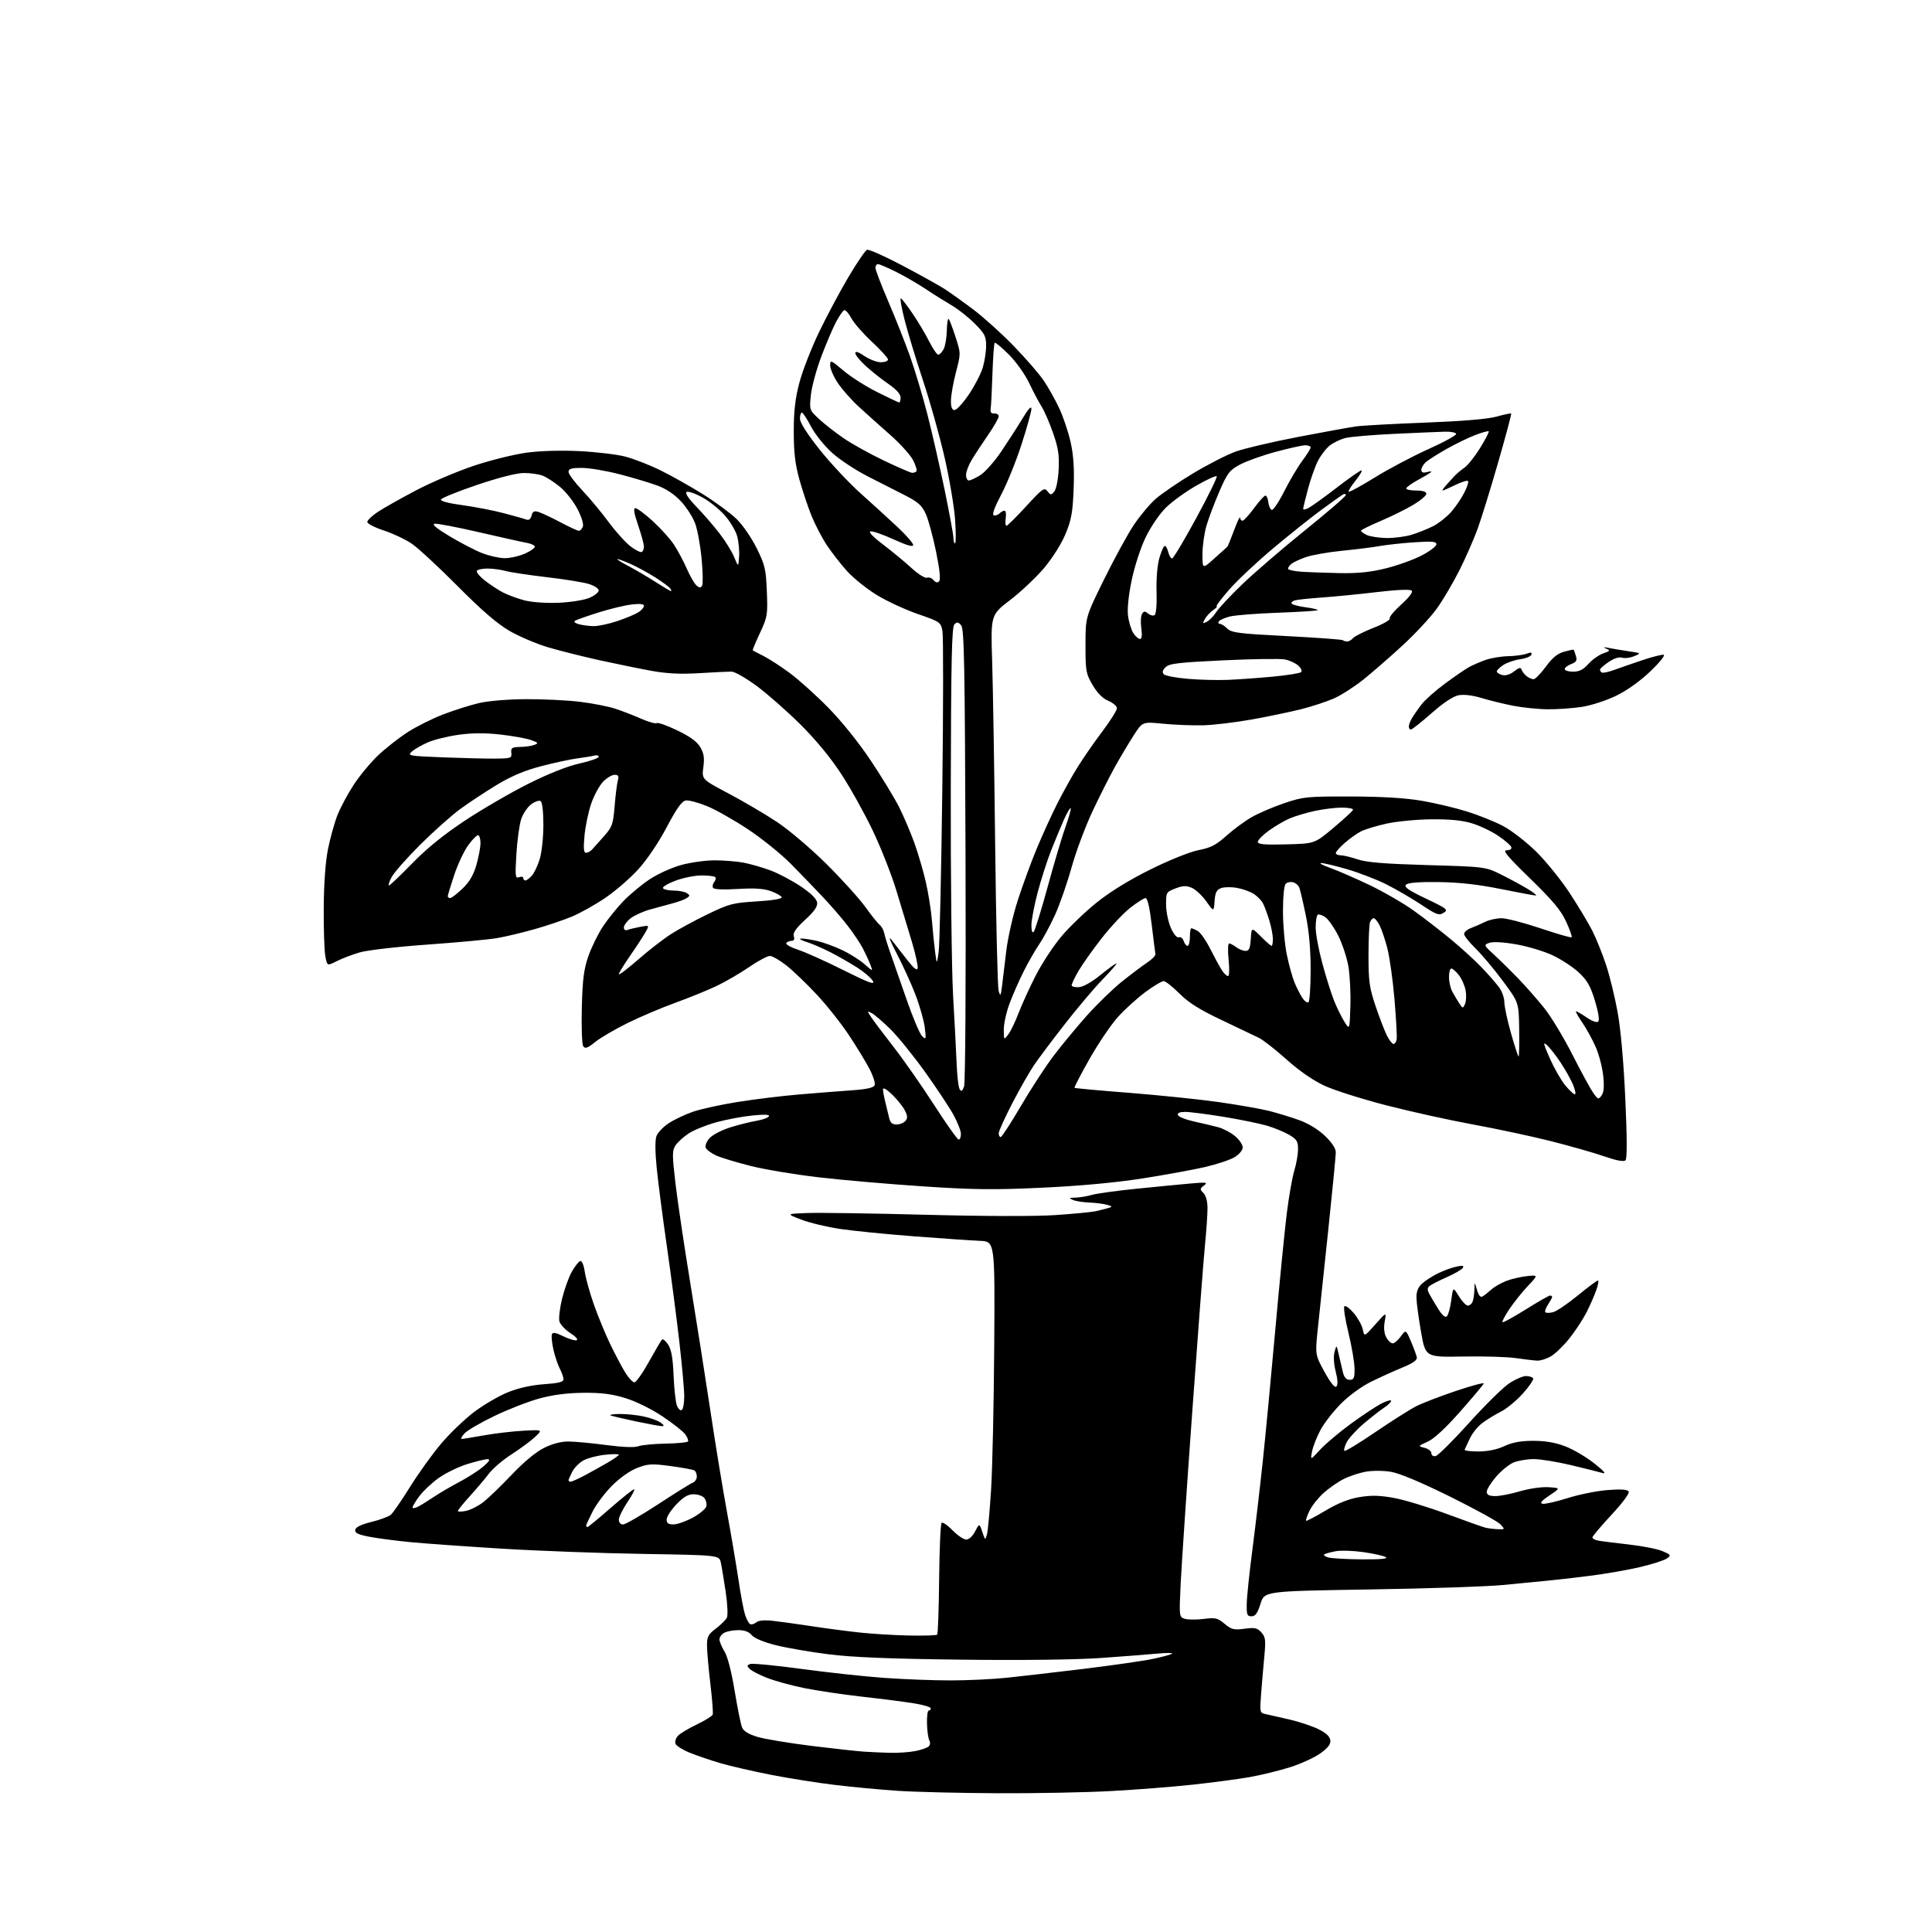 <?xml version="1.0" encoding="UTF-8" standalone="no"?>
<svg 
  version="1.1" 
  xmlns="http://www.w3.org/2000/svg" 
  xmlns:xlink="http://www.w3.org/1999/xlink" 
  xmlns:svg="http://www.w3.org/2000/svg"
  xmlns:rdf="http://www.w3.org/1999/02/22-rdf-syntax-ns#"
  xmlns:cc="http://creativecommons.org/ns#"
  xmlns:dc="http://purl.org/dc/elements/1.1/"
  viewBox="0 0 768 768"
  width="768"
  height="768"
>
<style>svg {background-color: white; }</style>"
<path stroke="none" fill="black" fill-rule="evenodd" d="M396.50,712.84C381.65,712.77 363.88,712.34 357.00,711.89C350.12,711.43 338.83,710.38 331.89,709.54C324.96,708.71 313.48,706.89 306.39,705.50C299.30,704.10 290.35,702.05 286.50,700.93C282.65,699.80 277.16,697.94 274.29,696.78C271.43,695.62 268.83,694.00 268.52,693.19C268.21,692.38 268.63,690.96 269.46,690.05C270.28,689.13 273.65,687.10 276.94,685.53C280.22,683.96 283.09,682.19 283.31,681.59C283.53,680.99 283.12,675.55 282.40,669.50C281.68,663.45 281.07,656.61 281.05,654.30C281.01,650.64 281.46,649.75 284.55,647.40C286.50,645.91 288.47,643.97 288.93,643.09C289.41,642.19 289.21,637.73 288.47,632.77C287.75,627.96 286.88,622.72 286.53,621.12C285.89,618.21 285.89,618.21 255.69,617.71C239.09,617.44 213.80,616.50 199.50,615.62C185.20,614.74 168.78,613.57 163.00,613.01C157.22,612.45 149.89,611.48 146.70,610.86C142.26,609.99 140.98,609.34 141.21,608.11C141.41,607.05 143.61,605.99 147.63,605.00C150.99,604.17 154.46,602.89 155.34,602.15C156.22,601.41 159.64,596.46 162.94,591.15C166.24,585.84 171.78,578.12 175.25,574.00C178.72,569.88 184.69,564.14 188.51,561.26C192.34,558.38 198.40,554.85 201.98,553.41C206.16,551.73 211.28,550.60 216.25,550.25C221.99,549.85 224.00,549.35 224.00,548.31C224.00,547.53 223.34,545.62 222.53,544.05C221.72,542.49 220.57,539.06 219.98,536.43C219.40,533.81 219.13,531.10 219.39,530.42C219.74,529.50 220.91,529.70 223.91,531.18C226.13,532.28 228.52,532.99 229.22,532.76C229.94,532.52 228.87,531.30 226.72,529.92C224.65,528.59 222.70,526.49 222.37,525.25C222.05,524.01 222.53,519.95 223.44,516.22C224.36,512.50 226.09,507.69 227.30,505.55C228.51,503.41 230.01,501.49 230.63,501.28C231.30,501.06 232.05,502.81 232.47,505.62C232.85,508.21 234.50,514.09 236.12,518.69C237.75,523.29 240.64,530.31 242.55,534.28C244.47,538.25 247.13,543.30 248.48,545.50C249.82,547.70 251.49,549.50 252.18,549.50C252.87,549.50 255.47,545.82 257.97,541.31C260.46,536.81 262.80,532.83 263.17,532.48C263.54,532.12 264.63,533.04 265.60,534.52C266.88,536.47 267.47,539.83 267.76,546.73C267.97,551.97 268.56,557.35 269.07,558.69C269.58,560.03 270.45,560.84 271.00,560.50C271.55,560.16 272.00,557.76 272.00,555.16C272.00,552.56 271.13,542.80 270.06,533.47C268.99,524.14 266.76,507.05 265.10,495.50C263.43,483.95 261.61,469.90 261.05,464.28C260.40,457.78 260.37,453.15 260.97,451.57C261.49,450.20 263.65,447.93 265.78,446.53C267.90,445.13 272.18,443.08 275.29,441.99C278.40,440.90 286.47,439.12 293.22,438.05C299.97,436.97 310.90,435.63 317.50,435.08C324.10,434.52 333.47,433.78 338.32,433.44C344.64,432.99 347.29,432.40 347.69,431.37C347.99,430.57 347.11,427.73 345.72,425.06C344.33,422.38 340.68,416.37 337.61,411.71C334.54,407.05 328.76,399.73 324.76,395.45C320.77,391.16 315.32,385.94 312.66,383.83C310.00,381.72 307.01,380.00 306.03,380.00C305.04,380.00 301.30,382.00 297.73,384.46C294.15,386.91 288.36,390.27 284.86,391.94C281.36,393.61 274.00,396.60 268.50,398.60C263.00,400.59 254.45,404.22 249.50,406.66C244.55,409.10 238.76,412.48 236.64,414.18C233.53,416.67 232.60,417.00 231.85,415.88C231.33,415.12 231.08,408.25 231.28,400.50C231.58,389.23 232.09,385.24 233.90,380.05C235.14,376.51 237.77,371.17 239.74,368.20C241.72,365.23 245.41,360.66 247.95,358.05C250.50,355.44 255.14,351.60 258.27,349.52C261.40,347.44 267.00,344.90 270.71,343.87C274.42,342.84 280.44,342.00 284.09,342.00C287.74,342.00 292.94,342.42 295.65,342.93C298.35,343.45 303.16,344.84 306.32,346.02C309.49,347.20 314.87,350.05 318.29,352.34C322.30,355.03 324.61,357.29 324.82,358.73C325.05,360.35 323.74,362.24 320.05,365.64C316.37,369.04 315.13,370.83 315.55,372.16C315.94,373.39 315.64,374.00 314.63,374.00C313.80,374.00 312.86,374.41 312.55,374.92C312.24,375.42 314.35,376.60 317.24,377.54C320.13,378.48 328.26,382.13 335.30,385.66C345.37,390.69 347.86,391.61 346.99,389.98C346.37,388.83 343.54,386.40 340.69,384.58C337.83,382.76 333.02,380.01 330.00,378.47C326.98,376.93 322.70,375.10 320.50,374.40C318.30,373.71 317.40,373.11 318.50,373.09C319.60,373.07 322.47,373.50 324.89,374.06C327.30,374.62 331.74,376.24 334.74,377.66C337.75,379.08 341.75,381.59 343.63,383.24C347.04,386.25 347.04,386.25 346.06,383.66C345.52,382.23 344.19,379.33 343.11,377.21C342.03,375.10 339.24,370.92 336.92,367.93C334.60,364.94 330.18,359.83 327.10,356.57C324.02,353.31 318.35,347.44 314.50,343.52C310.65,339.60 302.94,333.38 297.38,329.68C291.81,325.99 284.45,321.82 281.01,320.43C277.58,319.03 273.81,318.03 272.64,318.20C271.06,318.42 269.05,321.23 265.00,328.88C261.70,335.10 257.15,341.82 253.62,345.68C250.39,349.22 244.50,354.30 240.54,356.97C236.58,359.65 230.67,362.96 227.40,364.33C224.13,365.71 217.42,367.97 212.48,369.37C207.54,370.77 200.80,372.37 197.50,372.93C194.20,373.49 181.77,374.64 169.89,375.49C157.63,376.36 145.94,377.72 142.89,378.62C139.92,379.50 135.83,381.07 133.79,382.11C130.09,383.99 130.09,383.99 129.34,380.25C128.93,378.19 128.63,369.52 128.69,361.00C128.75,351.18 129.37,342.57 130.39,337.50C131.27,333.10 132.96,327.02 134.15,324.00C135.35,320.98 138.25,315.55 140.61,311.95C142.97,308.34 147.34,303.08 150.33,300.25C153.32,297.42 158.57,293.30 161.99,291.09C165.41,288.87 171.77,285.69 176.12,284.01C180.47,282.34 186.92,280.29 190.47,279.47C194.24,278.60 202.01,277.96 209.22,277.93C215.98,277.90 225.57,278.37 230.51,278.97C235.45,279.57 241.74,280.80 244.48,281.69C247.22,282.58 251.86,284.38 254.80,285.67C257.73,286.97 260.56,287.77 261.08,287.45C261.60,287.13 265.28,288.44 269.26,290.36C274.30,292.79 277.07,294.81 278.37,297.02C279.81,299.48 280.09,301.28 279.59,305.00C278.96,309.80 278.96,309.80 289.73,315.49C295.65,318.62 304.32,323.73 309.00,326.84C313.68,329.95 322.49,337.45 328.58,343.50C334.67,349.55 341.59,357.20 343.96,360.50C346.33,363.80 348.90,367.01 349.67,367.64C350.44,368.26 351.26,369.74 351.49,370.93C351.72,372.12 352.81,375.66 353.92,378.80C355.04,381.93 357.96,390.31 360.41,397.40C362.87,404.50 365.64,411.03 366.56,411.90C368.12,413.39 368.20,413.16 367.61,408.46C367.27,405.69 365.61,399.84 363.93,395.46C362.26,391.08 358.88,383.68 356.43,379.00C353.98,374.32 352.99,371.81 354.24,373.40C355.48,375.00 358.29,378.60 360.48,381.40C363.32,385.04 364.55,386.02 364.79,384.83C364.97,383.91 363.92,379.19 362.47,374.33C361.01,369.47 358.24,360.32 356.32,354.00C354.39,347.68 350.18,336.97 346.96,330.22C343.74,323.46 338.10,313.33 334.44,307.72C330.17,301.18 324.30,294.05 318.14,287.94C312.84,282.68 305.03,275.81 300.79,272.68C296.55,269.55 292.05,266.98 290.79,266.97C289.53,266.96 283.77,267.24 278.00,267.59C270.45,268.04 265.11,267.78 259.00,266.67C254.32,265.82 245.10,263.94 238.50,262.49C231.90,261.04 222.68,258.73 218.00,257.35C213.32,255.97 206.35,253.01 202.50,250.77C197.60,247.91 191.43,242.58 181.93,233.01C174.47,225.49 166.30,217.93 163.79,216.20C161.28,214.47 156.25,212.08 152.61,210.89C148.98,209.70 146.00,208.17 146.00,207.49C146.00,206.82 147.90,205.01 150.21,203.48C152.53,201.94 159.39,198.08 165.46,194.89C171.53,191.70 181.90,187.30 188.50,185.10C195.10,182.91 204.55,180.57 209.50,179.92C214.95,179.20 223.23,178.97 230.50,179.34C237.10,179.68 245.20,180.64 248.50,181.49C251.80,182.33 258.10,184.78 262.50,186.94C266.90,189.10 274.55,193.40 279.50,196.50C284.45,199.60 290.44,204.02 292.81,206.32C295.18,208.62 298.77,213.82 300.78,217.89C304.09,224.57 304.48,226.22 304.83,235.09C305.21,244.41 305.07,245.25 302.10,251.61C300.37,255.29 299.09,258.40 299.23,258.53C299.38,258.65 301.30,259.66 303.50,260.77C305.70,261.88 310.38,264.91 313.89,267.50C317.41,270.09 324.29,276.27 329.18,281.24C334.48,286.61 341.32,295.12 346.08,302.24C350.48,308.83 355.58,317.20 357.42,320.86C359.25,324.51 361.96,330.88 363.45,335.00C364.93,339.12 366.98,346.10 368.00,350.50C369.02,354.90 370.12,361.88 370.46,366.00C370.79,370.12 371.37,375.75 371.73,378.50C372.40,383.50 372.40,383.50 373.12,378.50C373.52,375.75 374.18,346.73 374.58,314.00C374.99,281.27 375.01,252.87 374.64,250.87C373.97,247.32 373.74,247.16 364.73,244.04C359.65,242.28 352.27,238.84 348.32,236.39C344.36,233.94 339.12,229.70 336.66,226.97C334.21,224.24 330.62,219.63 328.70,216.74C326.78,213.85 324.04,208.60 322.61,205.09C321.18,201.57 319.01,195.05 317.77,190.60C316.07,184.45 315.53,179.85 315.53,171.50C315.54,163.29 316.11,158.35 317.80,152.01C319.04,147.35 322.52,138.38 325.55,132.10C328.57,125.81 333.82,115.97 337.21,110.23C340.60,104.49 343.95,99.57 344.66,99.30C345.37,99.03 351.70,101.84 358.73,105.56C365.75,109.27 373.30,113.47 375.50,114.88C377.70,116.29 382.88,120.00 387.00,123.11C391.12,126.23 398.36,132.76 403.07,137.64C407.79,142.51 413.09,148.63 414.85,151.22C416.62,153.82 419.39,158.75 421.01,162.18C422.63,165.61 424.69,171.71 425.58,175.74C426.76,181.00 427.09,186.22 426.79,194.28C426.43,203.63 425.90,206.62 423.59,212.20C421.99,216.08 418.43,221.76 415.12,225.70C411.98,229.44 405.90,235.19 401.61,238.47C393.81,244.45 393.81,244.45 394.40,262.97C394.72,273.16 395.26,306.18 395.60,336.34C395.94,366.50 396.56,392.38 396.97,393.84C397.65,396.25 397.78,396.07 398.32,392.00C398.65,389.52 399.40,383.27 400.00,378.10C400.60,372.91 402.66,363.83 404.60,357.83C406.53,351.85 409.92,342.63 412.12,337.33C414.33,332.03 417.95,324.07 420.18,319.64C422.41,315.21 426.06,308.64 428.30,305.04C430.53,301.44 434.98,295.02 438.18,290.78C441.38,286.53 444.00,282.37 444.00,281.54C444.00,280.71 442.47,279.39 440.60,278.60C438.34,277.66 436.23,275.55 434.35,272.34C431.68,267.81 431.50,266.80 431.50,256.41C431.50,245.32 431.50,245.32 438.84,230.41C442.88,222.21 448.19,212.48 450.64,208.79C453.09,205.10 457.04,200.38 459.42,198.29C461.80,196.21 468.49,191.64 474.30,188.15C480.10,184.66 487.69,180.78 491.17,179.52C494.65,178.27 505.82,175.65 516.00,173.69C526.17,171.74 536.52,169.86 539.00,169.51C541.48,169.16 553.85,168.48 566.50,168.00C581.51,167.42 591.40,166.59 594.95,165.60C597.95,164.76 600.55,164.22 600.72,164.39C600.90,164.57 598.59,173.21 595.60,183.60C592.61,194.00 588.94,205.88 587.45,210.00C585.97,214.12 582.72,221.55 580.24,226.50C577.76,231.45 573.72,238.33 571.26,241.78C568.79,245.24 562.67,251.85 557.64,256.48C552.61,261.11 545.58,267.24 542.00,270.11C538.42,272.97 533.16,276.35 530.30,277.62C527.43,278.89 521.58,280.82 517.30,281.90C513.01,282.98 504.16,284.83 497.63,286.00C491.11,287.17 482.33,288.22 478.13,288.32C473.93,288.42 466.82,288.13 462.32,287.69C454.14,286.87 454.14,286.87 450.63,292.37C448.69,295.39 445.39,300.93 443.29,304.68C441.19,308.43 437.14,316.45 434.29,322.50C431.44,328.55 427.69,338.62 425.94,344.88C424.20,351.14 421.24,359.62 419.37,363.73C417.49,367.83 414.68,373.06 413.11,375.35C411.55,377.63 408.80,382.42 407.00,385.99C405.20,389.55 402.67,395.30 401.37,398.76C400.06,402.22 399.01,406.95 399.02,409.27C399.04,413.48 399.05,413.49 400.78,411.25C401.73,410.01 403.58,406.18 404.89,402.75C406.20,399.31 409.26,392.60 411.69,387.84C414.12,383.07 418.69,376.10 421.84,372.34C424.99,368.58 431.33,362.48 435.92,358.79C441.34,354.44 448.87,349.81 457.38,345.59C464.92,341.86 473.04,338.60 476.49,337.93C481.31,336.99 483.44,335.89 487.47,332.27C490.22,329.79 494.73,326.47 497.48,324.88C500.24,323.28 506.10,320.77 510.50,319.28C518.08,316.72 519.48,316.58 537.00,316.62C549.45,316.65 558.66,317.21 565.16,318.32C570.47,319.23 578.57,321.15 583.16,322.59C587.75,324.02 594.20,326.62 597.50,328.35C600.80,330.08 606.70,334.65 610.62,338.50C614.53,342.35 620.54,349.77 623.97,355.00C627.40,360.23 631.45,366.98 632.98,370.00C634.50,373.02 636.94,379.06 638.39,383.42C639.85,387.77 641.94,396.32 643.04,402.42C644.28,409.29 645.44,422.38 646.09,436.87C646.80,452.40 646.82,460.58 646.16,461.24C645.49,461.91 642.63,461.37 637.63,459.64C633.49,458.21 623.89,455.48 616.30,453.57C608.71,451.66 594.85,448.70 585.50,446.99C576.15,445.28 560.65,441.85 551.06,439.38C541.46,436.90 530.43,433.41 526.54,431.61C522.03,429.53 516.56,425.75 511.48,421.21C507.09,417.29 502.15,413.41 500.50,412.59C498.85,411.77 492.17,408.58 485.65,405.50C476.84,401.33 472.53,398.63 468.85,394.95C466.13,392.23 463.30,390.00 462.56,390.00C461.82,390.00 458.58,391.95 455.36,394.32C452.14,396.70 447.25,401.12 444.50,404.15C441.75,407.17 436.64,414.70 433.14,420.88C429.64,427.06 426.94,432.26 427.14,432.43C427.34,432.61 437.18,433.51 449.00,434.43C460.82,435.36 476.80,437.01 484.50,438.10C492.20,439.20 501.20,440.78 504.50,441.61C507.80,442.45 513.18,444.09 516.45,445.27C520.10,446.59 524.05,449.00 526.70,451.53C529.45,454.17 531.00,456.53 531.00,458.08C531.00,459.41 529.67,473.10 528.05,488.50C526.42,503.90 524.56,521.45 523.92,527.50C522.75,538.50 522.75,538.50 526.50,545.32C528.97,549.79 530.60,551.80 531.24,551.16C531.89,550.51 531.79,548.48 530.97,545.24C530.20,542.27 530.02,539.17 530.50,537.41C531.29,534.50 531.29,534.50 532.19,538.50C532.68,540.70 533.42,543.85 533.83,545.50C534.34,547.56 535.19,548.50 536.54,548.50C538.20,548.50 538.49,547.82 538.45,544.00C538.42,541.52 537.33,535.12 536.02,529.77C534.71,524.41 533.99,519.69 534.42,519.27C534.84,518.84 536.53,520.08 538.16,522.00C539.78,523.92 541.39,526.83 541.72,528.45C542.33,531.41 542.33,531.41 546.73,526.45C551.13,521.50 551.13,521.50 550.44,525.33C549.99,527.80 550.21,530.02 551.04,531.58C551.76,532.91 552.90,534.00 553.59,534.00C554.27,534.00 555.74,532.76 556.84,531.25C558.85,528.50 558.85,528.50 560.87,533.21C561.98,535.80 563.03,538.64 563.20,539.53C563.41,540.68 561.76,541.86 557.50,543.61C554.20,544.96 548.58,547.51 545.00,549.27C541.22,551.14 536.20,554.80 533.00,558.03C529.98,561.08 526.31,565.81 524.86,568.54C523.40,571.27 521.92,575.08 521.55,577.00C520.89,580.50 520.89,580.50 524.70,576.34C526.79,574.05 532.30,569.40 536.94,566.01C541.58,562.62 547.09,558.97 549.19,557.90C551.29,556.83 553.00,556.37 553.00,556.86C553.00,557.36 551.76,558.57 550.25,559.55C548.74,560.53 545.11,563.36 542.18,565.84C539.26,568.33 536.19,571.67 535.36,573.27C534.53,574.87 534.10,576.44 534.41,576.74C534.72,577.05 540.26,573.69 546.73,569.28C553.21,564.87 560.52,560.24 563.00,558.98C565.48,557.73 572.59,554.99 578.82,552.90C585.04,550.80 589.99,549.49 589.82,549.97C589.64,550.46 585.45,555.45 580.50,561.06C574.69,567.66 570.10,571.91 567.55,573.07C563.60,574.86 563.60,574.86 566.30,575.54C567.78,575.91 569.00,576.88 569.00,577.68C569.00,578.51 569.72,579.01 570.68,578.82C571.60,578.65 577.56,572.73 583.93,565.67C590.29,558.62 597.48,551.53 599.90,549.92C602.32,548.32 605.33,547.00 606.59,547.00C607.85,547.00 609.13,547.40 609.44,547.90C609.74,548.39 607.91,551.11 605.36,553.95C602.81,556.78 598.87,560.03 596.61,561.16C594.35,562.30 591.03,564.33 589.24,565.67C587.44,567.02 585.22,569.78 584.29,571.81C583.36,573.84 582.43,575.84 582.22,576.25C582.01,576.66 584.46,576.99 587.67,576.98C591.45,576.96 595.08,576.22 598.00,574.86C601.22,573.36 604.50,572.76 609.50,572.75C614.29,572.75 618.30,573.43 622.20,574.93C625.33,576.12 630.50,579.16 633.70,581.68C637.59,584.76 638.68,586.02 637.00,585.53C635.62,585.13 630.00,583.72 624.50,582.41C619.00,581.10 612.35,580.02 609.72,580.01C607.09,580.01 603.46,580.62 601.66,581.37C599.85,582.12 596.72,584.68 594.69,587.05C592.66,589.42 591.00,592.10 591.00,593.01C591.00,594.20 591.92,594.68 594.25,594.72C596.04,594.76 600.48,593.90 604.13,592.83C607.91,591.72 612.82,591.01 615.57,591.19C620.38,591.50 620.38,591.50 615.94,594.46C612.75,596.59 611.98,597.52 613.19,597.77C614.12,597.97 618.60,596.95 623.14,595.52C627.68,594.08 634.84,592.64 639.06,592.32C644.34,591.91 646.93,592.08 647.43,592.88C647.85,593.57 645.06,597.35 640.57,602.18C636.41,606.67 633.00,610.70 633.00,611.15C633.00,611.60 634.01,612.16 635.25,612.41C636.49,612.65 641.92,613.34 647.32,613.94C652.72,614.54 658.80,615.73 660.82,616.58C664.21,618.01 664.36,618.23 662.69,619.47C661.70,620.20 656.97,621.74 652.19,622.88C647.41,624.02 638.33,625.61 632.00,626.41C625.67,627.22 617.80,628.12 614.50,628.41C611.20,628.71 603.55,629.45 597.50,630.06C591.45,630.67 567.64,631.47 544.58,631.83C502.66,632.50 502.66,632.50 501.08,637.50C499.88,641.31 499.02,642.50 497.50,642.50C495.75,642.50 495.51,641.87 495.60,637.50C495.65,634.75 496.66,625.08 497.85,616.00C499.03,606.92 500.88,591.17 501.96,581.00C503.04,570.83 505.29,547.20 506.96,528.50C508.63,509.80 510.68,489.04 511.51,482.37C512.34,475.70 513.69,468.05 514.50,465.37C515.31,462.69 515.98,458.86 515.99,456.85C516.00,453.73 515.49,452.90 512.52,451.14C510.60,450.01 506.66,448.38 503.77,447.51C500.87,446.65 493.10,445.05 486.50,443.97C479.90,442.89 473.00,442.00 471.17,442.00C468.95,442.00 467.97,442.42 468.25,443.25C468.48,443.93 471.33,445.07 474.58,445.79C477.84,446.50 482.17,447.53 484.20,448.07C486.24,448.61 489.28,450.21 490.95,451.62C492.63,453.02 494.00,455.04 494.00,456.10C494.00,457.20 492.62,458.87 490.79,459.98C489.03,461.05 483.74,462.82 479.04,463.91C474.34,465.00 463.07,467.05 454.00,468.47C443.37,470.13 429.25,471.43 414.30,472.13C394.92,473.03 387.03,472.94 366.49,471.57C352.95,470.67 334.37,469.05 325.19,467.97C316.01,466.89 304.00,464.89 298.50,463.51C293.00,462.13 286.84,460.28 284.81,459.38C282.78,458.48 280.85,457.06 280.53,456.22C280.20,455.36 280.91,453.66 282.16,452.33C283.39,451.03 287.11,449.12 290.44,448.10C293.77,447.08 298.41,445.92 300.74,445.53C303.08,445.14 305.28,444.35 305.64,443.77C306.09,443.04 304.08,442.93 299.17,443.42C295.24,443.80 288.76,445.02 284.77,446.11C280.77,447.21 275.82,449.21 273.77,450.55C271.73,451.90 269.37,454.04 268.53,455.31C267.18,457.38 267.17,459.00 268.51,470.42C269.33,477.46 272.01,495.43 274.45,510.36C276.89,525.29 280.48,548.08 282.42,561.00C284.36,573.92 287.31,591.92 288.98,601.00C290.64,610.08 292.70,622.23 293.56,628.00C294.41,633.77 295.57,639.96 296.13,641.74C296.69,643.52 297.58,645.24 298.12,645.57C298.65,645.90 299.75,645.62 300.56,644.95C301.53,644.14 303.82,643.92 307.27,644.31C310.15,644.63 317.00,645.58 322.50,646.42C328.00,647.26 336.55,648.39 341.50,648.93C346.45,649.48 355.33,650.02 361.23,650.14C367.14,650.27 372.22,650.11 372.54,649.80C372.85,649.48 373.20,639.53 373.32,627.68C373.44,615.82 373.88,605.79 374.30,605.37C374.71,604.95 376.67,606.28 378.64,608.31C380.61,610.34 383.07,612.00 384.09,612.00C385.18,612.00 386.65,610.65 387.63,608.75C389.32,605.50 389.32,605.50 390.49,608.96C391.62,612.33 391.67,612.36 392.33,609.96C392.71,608.61 393.45,600.52 393.98,592.00C394.51,583.48 395.07,557.83 395.22,535.00C395.50,493.50 395.50,493.50 389.50,493.25C386.20,493.11 374.50,492.31 363.50,491.47C352.50,490.63 339.23,489.31 334.00,488.53C328.77,487.76 321.80,486.08 318.50,484.81C312.50,482.50 312.50,482.50 321.00,482.19C325.68,482.02 346.82,482.33 368.00,482.89C391.29,483.50 411.67,483.55 419.58,483.01C426.77,482.52 433.97,481.83 435.58,481.47C437.19,481.11 439.40,480.55 440.50,480.23C442.34,479.69 442.30,479.59 440.00,478.92C438.62,478.53 435.48,478.12 433.00,478.03C430.52,477.94 427.60,477.47 426.50,477.00C424.78,476.26 424.92,476.13 427.51,476.07C429.16,476.03 432.09,475.55 434.01,475.00C435.93,474.44 443.80,473.35 451.50,472.57C459.20,471.79 468.88,470.85 473.00,470.48C479.58,469.89 480.27,469.99 478.64,471.22C476.93,472.52 476.91,472.77 478.39,474.25C479.39,475.25 480.00,477.55 480.00,480.32C480.00,482.78 479.56,489.22 479.02,494.64C478.48,500.06 476.22,529.59 474.01,560.25C471.80,590.92 469.70,622.03 469.34,629.39C468.71,642.66 468.72,642.78 470.96,643.49C472.20,643.88 475.58,643.91 478.47,643.55C483.17,642.96 484.04,643.16 486.80,645.49C489.52,647.77 490.47,648.01 494.70,647.45C498.79,646.90 499.80,647.12 501.40,648.89C503.04,650.71 503.20,651.93 502.61,658.24C502.23,662.23 501.65,668.96 501.32,673.20C500.74,680.72 500.78,680.90 503.11,681.38C504.42,681.65 508.65,682.61 512.50,683.51C516.35,684.40 521.52,686.12 524.00,687.32C527.01,688.77 528.60,690.23 528.81,691.70C529.04,693.32 528.01,694.70 524.90,696.96C522.58,698.64 517.12,701.14 512.76,702.52C508.41,703.89 501.14,705.66 496.63,706.45C492.11,707.24 481.90,708.59 473.95,709.45C466.00,710.31 451.40,711.45 441.50,711.98C431.60,712.52 411.35,712.91 396.50,712.84zM354.00,696.78C357.02,696.85 361.45,696.54 363.83,696.08C366.21,695.62 368.63,694.77 369.19,694.21C369.76,693.64 369.87,692.61 369.45,691.91C369.02,691.22 368.59,688.25 368.50,685.32C368.41,682.40 368.71,680.00 369.17,680.00C369.62,680.00 370.00,679.59 370.00,679.09C370.00,678.59 366.96,677.69 363.25,677.09C359.54,676.49 350.22,675.30 342.54,674.44C334.87,673.57 324.49,672.03 319.49,671.00C314.49,669.97 307.94,668.17 304.95,667.00C301.95,665.83 298.86,664.24 298.07,663.47C296.84,662.26 296.86,661.99 298.21,661.47C299.07,661.14 308.27,662.02 318.64,663.43C329.01,664.84 343.80,666.44 351.50,666.99C359.20,667.54 371.00,667.99 377.71,667.99C384.43,668.00 394.56,667.52 400.21,666.93C405.87,666.34 419.69,664.75 430.93,663.38C442.17,662.01 454.52,660.23 458.38,659.42C462.23,658.61 465.64,657.67 465.94,657.34C466.25,657.00 463.57,657.00 460.00,657.34C456.43,657.68 446.25,658.47 437.40,659.09C427.53,659.77 406.04,660.03 381.90,659.74C353.44,659.40 338.82,658.80 329.24,657.59C321.94,656.67 312.49,655.03 308.24,653.95C303.56,652.77 299.84,651.21 298.84,650.00C297.73,648.67 295.96,648.00 293.52,648.00C291.51,648.00 289.00,648.47 287.93,649.04C286.87,649.60 286.00,650.79 286.00,651.67C286.00,652.55 286.90,654.72 288.00,656.50C289.22,658.48 290.79,664.53 292.03,672.12C293.15,678.93 294.48,685.49 294.99,686.70C295.61,688.19 297.60,689.40 301.15,690.45C304.03,691.31 313.61,692.90 322.44,694.00C331.28,695.09 340.75,696.13 343.50,696.31C346.25,696.49 350.98,696.70 354.00,696.78zM541.50,619.87C548.95,619.92 551.97,619.63 550.86,618.98C549.96,618.45 545.95,617.56 541.96,616.99C537.97,616.43 533.08,616.26 531.10,616.61C529.12,616.97 527.05,617.52 526.51,617.84C525.97,618.16 526.64,618.73 528.01,619.11C529.38,619.49 535.45,619.83 541.50,619.87zM595.40,607.88C598.26,608.00 598.28,607.97 596.47,605.97C595.46,604.85 586.44,599.89 576.42,594.93C564.64,589.11 556.31,585.62 552.82,585.05C549.74,584.55 545.43,584.55 542.75,585.05C540.17,585.53 536.23,586.86 533.99,588.01C531.74,589.15 528.18,591.65 526.06,593.57C523.94,595.48 521.45,598.65 520.52,600.60C519.59,602.56 518.99,604.33 519.19,604.53C519.39,604.73 522.83,602.93 526.82,600.54C531.79,597.57 536.06,595.86 540.30,595.14C545.00,594.34 548.31,594.41 554.00,595.43C558.12,596.17 567.58,599.03 575.00,601.78C582.42,604.53 589.40,607.01 590.50,607.28C591.60,607.55 593.81,607.82 595.40,607.88zM233.54,607.00C233.84,607.00 237.94,603.62 242.66,599.50C247.38,595.38 251.61,592.00 252.05,592.00C252.50,592.00 251.32,594.30 249.43,597.10C247.54,599.91 246.00,603.06 246.00,604.10C246.00,605.21 246.70,606.00 247.67,606.00C248.59,606.00 254.82,602.41 261.52,598.03C268.21,593.65 274.43,589.77 275.34,589.42C276.25,589.07 277.00,587.96 277.00,586.95C277.00,585.94 276.56,584.85 276.03,584.52C275.50,584.19 271.26,583.41 266.62,582.79C259.11,581.78 257.65,581.86 253.35,583.50C250.46,584.61 246.45,587.42 243.36,590.51C240.52,593.35 237.03,597.98 235.60,600.80C234.17,603.62 233.00,606.17 233.00,606.47C233.00,606.76 233.24,607.00 233.54,607.00zM267.75,605.98C269.26,605.96 272.74,604.73 275.49,603.23C278.23,601.73 280.63,599.69 280.82,598.70C281.01,597.71 280.62,596.25 279.96,595.45C279.30,594.65 277.39,594.00 275.72,594.00C273.48,594.00 271.69,595.05 268.85,598.04C266.73,600.27 265.00,602.97 265.00,604.04C265.00,605.52 265.68,605.99 267.75,605.98zM185.17,600.62C186.91,600.27 189.95,598.76 191.92,597.27C193.89,595.78 199.01,590.86 203.30,586.34C208.16,581.22 213.03,577.17 216.24,575.57C219.54,573.92 223.03,573.01 225.95,573.02C228.45,573.03 235.20,573.66 240.94,574.42C247.53,575.29 252.26,575.47 253.74,574.91C255.04,574.42 259.91,573.94 264.58,573.86C269.25,573.77 273.26,573.39 273.49,573.01C273.73,572.63 273.26,571.38 272.45,570.23C271.64,569.07 267.57,565.85 263.41,563.07C259.01,560.12 252.86,557.09 248.68,555.80C243.28,554.13 239.14,553.60 232.00,553.66C225.64,553.71 219.88,554.44 214.59,555.87C210.23,557.04 202.13,560.18 196.59,562.85C191.04,565.51 185.64,568.66 184.60,569.85C183.55,571.03 183.06,572.00 183.52,572.00C183.97,572.00 187.98,571.36 192.42,570.57C196.86,569.78 203.94,568.95 208.14,568.73C215.78,568.31 215.78,568.31 212.64,571.25C210.91,572.86 206.73,575.95 203.35,578.12C199.96,580.29 195.92,583.73 194.36,585.78C192.80,587.83 189.38,591.87 186.76,594.76C184.14,597.65 182.00,600.30 182.00,600.64C182.00,600.97 183.42,600.97 185.17,600.62zM166.25,598.89C167.49,598.24 170.30,596.49 172.50,595.01C174.70,593.53 179.26,590.87 182.62,589.09C185.99,587.31 190.27,584.56 192.12,582.97C194.48,580.95 195.00,580.07 193.86,580.04C192.95,580.02 189.33,580.89 185.82,581.97C182.30,583.06 177.19,585.54 174.46,587.47C171.73,589.41 168.26,592.65 166.75,594.68C165.24,596.70 164.00,598.74 164.00,599.21C164.00,599.68 165.01,599.54 166.25,598.89zM226.85,589.00C227.32,589.00 229.91,587.83 232.60,586.40C235.30,584.96 239.41,582.67 241.75,581.30C244.09,579.93 246.00,578.56 246.00,578.27C246.00,577.97 243.58,577.97 240.61,578.28C237.65,578.58 233.83,579.55 232.13,580.43C230.43,581.31 228.35,583.35 227.52,584.97C226.68,586.58 226.00,588.15 226.00,588.45C226.00,588.75 226.38,589.00 226.85,589.00zM263.00,566.90C262.18,566.88 257.57,566.03 252.76,565.02C247.96,564.00 243.46,562.95 242.76,562.67C242.07,562.39 243.62,562.12 246.20,562.08C248.79,562.04 253.12,562.48 255.84,563.06C258.56,563.64 261.62,564.75 262.64,565.53C264.07,566.61 264.15,566.93 263.00,566.90zM611.00,540.87C609.62,540.80 605.80,540.34 602.50,539.86C599.20,539.38 589.78,539.10 581.58,539.24C566.65,539.50 566.65,539.50 564.89,529.50C563.92,524.00 563.10,517.89 563.06,515.92C563.02,513.44 563.68,511.72 565.25,510.29C566.49,509.15 569.30,507.33 571.50,506.23C573.70,505.14 577.02,503.92 578.88,503.52C581.41,502.97 582.06,503.09 581.50,504.00C581.08,504.67 578.21,506.34 575.12,507.70C572.03,509.07 568.95,510.64 568.27,511.20C567.34,511.97 567.31,512.72 568.18,514.36C568.80,515.53 570.41,518.24 571.74,520.36C573.38,522.97 574.50,523.90 575.18,523.22C575.74,522.66 576.51,519.80 576.90,516.85C577.62,511.50 577.62,511.50 579.91,515.25C581.17,517.31 582.78,519.00 583.49,519.00C584.20,519.00 585.06,518.29 585.39,517.42C585.73,516.55 586.04,514.41 586.09,512.67C586.18,509.50 586.18,509.50 587.13,512.79C587.74,514.91 588.50,515.83 589.29,515.39C589.95,515.01 591.52,513.79 592.76,512.67C594.00,511.55 596.70,509.99 598.76,509.20C600.82,508.40 604.52,507.54 607.00,507.28C611.50,506.81 611.50,506.81 607.39,511.16C605.13,513.54 601.83,517.67 600.05,520.32C598.26,522.97 597.01,525.34 597.26,525.59C597.51,525.84 601.67,523.56 606.51,520.52C611.35,517.49 615.69,515.00 616.15,515.00C616.62,515.00 617.00,515.24 617.00,515.54C617.00,515.83 616.26,517.19 615.36,518.57C614.47,519.94 613.99,521.33 614.32,521.65C614.64,521.98 616.01,521.96 617.36,521.62C618.71,521.29 623.11,518.31 627.15,515.01C631.19,511.70 634.82,509.00 635.21,509.00C635.59,509.00 635.30,510.72 634.56,512.82C633.82,514.92 632.08,518.89 630.69,521.63C629.30,524.37 626.29,528.98 624.01,531.86C621.73,534.75 618.43,537.98 616.68,539.05C614.93,540.12 612.38,540.94 611.00,540.87zM381.09,453.00C381.59,453.00 381.99,451.99 381.98,450.75C381.97,449.51 380.63,446.09 379.01,443.14C377.38,440.19 372.33,432.56 367.78,426.20C363.22,419.83 357.06,412.21 354.09,409.26C351.11,406.31 347.75,403.40 346.62,402.80C344.62,401.72 344.61,401.76 346.30,404.34C347.26,405.79 351.29,411.15 355.27,416.25C359.25,421.35 366.48,431.71 371.34,439.26C376.21,446.82 380.59,453.00 381.09,453.00zM397.79,452.00C398.23,452.00 401.81,446.49 405.76,439.75C409.71,433.01 415.54,424.05 418.72,419.84C421.90,415.63 427.88,408.40 432.00,403.77C436.12,399.15 442.43,393.04 446.00,390.18C449.57,387.33 454.07,383.94 456.00,382.65C457.93,381.36 459.41,379.85 459.30,379.29C459.19,378.74 458.53,373.49 457.83,367.64C457.01,360.77 456.14,357.00 455.37,357.00C454.72,357.00 451.93,358.78 449.18,360.95C446.44,363.12 441.29,368.63 437.75,373.20C434.21,377.76 430.11,383.56 428.65,386.09C427.19,388.61 426.00,391.11 426.00,391.65C426.00,392.18 427.30,392.52 428.88,392.42C430.61,392.30 434.02,390.38 437.42,387.61C440.53,385.07 443.38,383.00 443.76,383.00C444.14,383.00 441.72,385.81 438.38,389.25C435.05,392.69 428.29,400.68 423.36,407.00C418.42,413.32 412.89,420.69 411.07,423.37C409.24,426.04 405.33,432.91 402.37,438.62C399.42,444.33 397.00,449.67 397.00,450.50C397.00,451.32 397.36,452.00 397.79,452.00zM356.40,447.00C357.69,447.00 359.29,446.36 359.94,445.57C360.86,444.46 360.80,443.52 359.65,441.32C358.84,439.77 356.56,436.95 354.59,435.05C352.39,432.94 351.00,432.17 351.01,433.05C351.01,433.85 351.41,436.07 351.91,438.00C352.40,439.93 353.08,442.74 353.42,444.25C353.88,446.30 354.64,447.00 356.40,447.00zM636.63,435.49C637.56,434.23 637.75,431.91 637.30,427.60C636.95,424.25 635.59,419.07 634.28,416.11C632.97,413.14 630.55,408.75 628.90,406.36C627.25,403.96 626.17,402.00 626.51,402.00C626.84,402.00 628.75,403.12 630.77,404.49C632.96,405.98 634.79,406.61 635.33,406.07C635.88,405.52 635.35,402.22 634.02,397.83C632.25,392.01 630.94,389.70 627.65,386.62C625.37,384.48 620.70,381.41 617.28,379.79C613.85,378.16 607.29,376.19 602.68,375.39C597.54,374.50 593.43,374.28 592.01,374.80C589.76,375.63 589.80,375.74 593.98,379.58C596.33,381.73 600.64,385.98 603.56,389.00C606.47,392.02 611.09,397.27 613.81,400.66C616.53,404.05 621.57,412.37 625.02,419.16C628.46,425.95 632.19,432.80 633.30,434.39C635.19,437.08 635.42,437.15 636.63,435.49zM626.02,435.00C626.50,435.00 626.19,433.31 625.33,431.25C624.47,429.19 622.25,425.21 620.40,422.42C618.54,419.62 616.11,416.51 615.00,415.50C613.28,413.94 613.45,414.75 616.08,420.73C617.80,424.61 620.54,429.42 622.18,431.40C623.81,433.38 625.54,435.00 626.02,435.00zM383.23,431.92C383.74,430.53 383.99,391.31 383.81,339.90C383.55,264.48 383.28,250.04 382.09,248.60C380.93,247.21 380.44,247.13 379.38,248.20C378.35,249.23 378.06,262.62 377.95,313.50C377.87,348.74 378.29,385.81 378.88,396.00C379.47,406.18 380.10,418.34 380.29,423.04C380.47,427.73 381.00,432.20 381.47,432.96C382.13,434.03 382.53,433.79 383.23,431.92zM603.66,420.00C603.88,420.00 603.98,415.16 603.90,409.25C603.75,398.50 603.75,398.50 597.44,390.00C593.97,385.32 589.08,379.49 586.57,377.04C584.06,374.59 582.00,371.99 582.00,371.27C582.00,370.54 583.24,369.48 584.75,368.91C586.26,368.34 588.81,367.23 590.40,366.44C592.00,365.65 594.93,365.01 596.90,365.01C598.88,365.02 605.85,366.83 612.40,369.03C618.94,371.23 624.50,372.83 624.75,372.58C625.00,372.33 624.02,369.53 622.56,366.36C620.52,361.90 617.27,358.01 608.31,349.29C599.17,340.40 597.17,338.00 598.93,338.00C600.26,338.00 601.01,337.49 600.77,336.75C600.55,336.06 598.21,334.03 595.56,332.24C592.91,330.45 588.22,328.22 585.12,327.28C581.23,326.10 576.27,325.61 569.00,325.69C563.23,325.74 555.22,326.51 551.21,327.39C547.20,328.27 542.60,329.67 540.97,330.51C539.35,331.35 536.45,333.43 534.51,335.12C532.58,336.82 531.00,338.61 531.00,339.10C531.00,339.60 531.88,340.00 532.97,340.00C534.05,340.00 537.07,340.73 539.68,341.61C543.20,342.81 550.33,343.39 567.46,343.89C590.50,344.55 590.50,344.55 597.00,347.79C600.58,349.58 605.30,352.14 607.50,353.50C609.70,354.86 611.05,355.97 610.50,355.98C609.95,355.99 603.65,354.82 596.50,353.38C587.43,351.56 579.96,350.73 571.80,350.64C563.97,350.54 559.71,350.89 558.92,351.68C558.01,352.59 559.83,353.86 566.84,357.21C575.28,361.24 575.79,361.65 573.86,362.85C572.01,364.01 571.04,363.66 565.02,359.65C561.30,357.18 555.06,353.55 551.17,351.58C547.27,349.62 540.18,346.89 535.43,345.51C530.67,344.13 526.04,343.03 525.14,343.07C524.24,343.11 525.92,344.00 528.87,345.05C531.82,346.10 538.82,349.15 544.42,351.82C550.02,354.50 557.95,359.09 562.05,362.04C566.15,364.98 572.88,370.19 577.00,373.61C581.12,377.03 586.56,382.01 589.09,384.67C591.61,387.32 594.65,390.80 595.84,392.38C597.03,393.97 598.00,396.65 598.00,398.34C598.00,400.04 599.19,405.60 600.64,410.71C602.09,415.82 603.45,420.00 603.66,420.00zM553.95,415.00C554.45,415.00 555.01,414.21 555.19,413.25C555.38,412.29 555.00,405.18 554.35,397.46C553.70,389.74 552.41,380.53 551.50,377.00C550.59,373.47 549.19,369.33 548.39,367.79C547.60,366.26 546.56,365.00 546.08,365.00C545.60,365.00 544.94,365.71 544.61,366.58C544.27,367.45 544.00,373.44 544.00,379.89C544.00,390.17 544.36,392.68 546.87,400.10C548.44,404.76 550.48,410.02 551.39,411.79C552.30,413.56 553.46,415.00 553.95,415.00zM536.80,400.00C536.96,394.77 536.60,387.63 536.00,384.12C535.39,380.61 533.58,375.13 531.97,371.94C530.36,368.75 528.06,365.46 526.86,364.61C525.66,363.77 524.30,363.32 523.84,363.60C523.38,363.89 523.00,366.17 523.00,368.67C523.00,371.18 524.18,377.57 525.62,382.86C527.06,388.16 529.12,394.75 530.20,397.50C531.28,400.25 533.13,404.07 534.33,406.00C536.50,409.50 536.50,409.50 536.80,400.00zM582.37,399.08C582.85,398.01 582.95,395.57 582.60,393.67C582.24,391.76 581.03,389.03 579.90,387.60C578.78,386.17 577.44,385.00 576.93,385.00C576.42,385.00 576.00,386.52 576.00,388.39C576.00,390.25 576.58,392.84 577.28,394.14C577.98,395.44 579.22,397.52 580.03,398.77C581.45,400.96 581.53,400.97 582.37,399.08zM520.11,398.43C520.60,398.13 521.00,392.33 521.00,385.55C521.00,377.27 520.37,370.15 519.07,363.86C518.01,358.71 516.85,353.76 516.50,352.85C516.15,351.94 515.03,350.98 514.02,350.71C513.00,350.45 511.68,350.72 511.08,351.32C510.45,351.95 510.00,356.50 510.00,362.24C510.00,367.66 510.69,375.42 511.53,379.49C512.37,383.57 513.76,388.57 514.61,390.60C515.46,392.64 516.84,395.36 517.69,396.65C518.53,397.93 519.62,398.74 520.11,398.43zM253.67,381.45C257.89,377.76 263.78,373.20 266.75,371.30C269.73,369.39 276.30,365.84 281.36,363.39C289.85,359.29 291.34,358.90 300.81,358.32C307.05,357.94 310.93,357.30 310.73,356.68C310.54,356.12 308.61,355.02 306.44,354.24C303.60,353.22 299.93,352.98 293.29,353.38C287.53,353.73 283.85,353.56 283.45,352.93C283.11,352.37 283.31,351.33 283.91,350.61C284.50,349.90 284.69,349.02 284.32,348.66C283.96,348.30 281.51,348.00 278.87,348.00C276.23,348.00 271.58,348.93 268.53,350.08C265.47,351.22 263.23,352.57 263.55,353.08C263.86,353.58 265.78,354.01 267.81,354.02C269.84,354.02 272.18,354.47 273.00,355.02C274.33,355.89 274.33,356.11 273.00,357.00C272.18,357.55 269.70,358.47 267.50,359.05C265.30,359.63 261.21,360.75 258.41,361.54C255.61,362.32 252.12,363.90 250.66,365.05C249.20,366.20 248.00,367.84 248.00,368.68C248.00,369.60 248.57,369.99 249.43,369.67C250.21,369.36 252.51,368.81 254.52,368.43C258.18,367.74 258.18,367.74 256.56,370.62C255.67,372.20 252.93,376.40 250.47,379.94C248.01,383.48 246.00,386.77 246.00,387.26C246.00,387.74 249.45,385.13 253.67,381.45zM488.14,388.00C488.67,388.00 488.77,385.24 488.39,381.50C488.02,377.87 488.12,375.01 488.61,375.03C489.10,375.05 490.37,375.72 491.44,376.53C492.51,377.34 494.17,378.00 495.14,378.00C496.52,378.00 496.96,377.00 497.20,373.27C497.50,368.55 497.50,368.55 501.22,372.27C503.26,374.32 505.17,376.00 505.47,376.00C505.76,376.00 506.00,374.76 505.99,373.25C505.98,371.74 505.34,368.39 504.55,365.80C503.77,363.22 502.63,360.18 502.03,359.05C501.42,357.92 499.80,356.26 498.42,355.36C497.05,354.46 494.05,353.37 491.76,352.96C489.48,352.54 486.60,352.58 485.37,353.05C483.60,353.72 483.05,354.82 482.81,358.20C482.50,362.50 482.50,362.50 479.50,358.29C477.85,355.97 475.25,353.55 473.73,352.91C471.54,351.99 470.18,352.04 467.23,353.18C463.60,354.58 463.50,354.74 463.54,359.67C463.55,362.45 464.42,366.60 465.46,368.90C466.60,371.43 467.85,372.89 468.62,372.59C469.32,372.32 470.18,372.98 470.52,374.05C470.86,375.12 471.55,376.00 472.07,376.00C472.58,376.00 473.00,374.43 473.00,372.50C473.00,370.57 473.25,369.00 473.57,369.00C473.88,369.00 475.00,369.47 476.07,370.04C477.14,370.61 479.42,373.87 481.14,377.29C482.87,380.70 484.94,384.51 485.76,385.75C486.57,386.99 487.64,388.00 488.14,388.00zM410.91,370.45C411.41,369.93 413.91,361.85 416.47,352.50C419.02,343.15 422.22,332.40 423.58,328.61C424.94,324.82 425.86,321.52 425.61,321.28C425.37,321.03 424.19,323.01 423.00,325.67C421.80,328.33 419.50,333.88 417.87,338.00C416.25,342.12 413.81,349.71 412.46,354.86C411.11,360.01 410.00,365.83 410.00,367.81C410.00,370.00 410.36,371.03 410.91,370.45zM178.96,357.00C179.48,357.00 181.68,355.31 183.83,353.25C186.61,350.58 188.21,347.87 189.37,343.85C190.27,340.74 191.00,336.80 191.00,335.10C191.00,333.39 190.55,332.00 190.01,332.00C189.46,332.00 187.69,333.83 186.07,336.07C184.45,338.31 181.97,343.59 180.56,347.82C179.15,352.05 178.00,355.84 178.00,356.25C178.00,356.66 178.43,357.00 178.96,357.00zM154.62,352.00C154.98,352.00 159.16,348.03 163.89,343.17C169.78,337.13 176.44,331.74 184.98,326.10C191.85,321.56 203.15,315.00 210.11,311.52C218.07,307.54 225.58,304.56 230.38,303.50C234.57,302.56 238.00,301.36 238.00,300.83C238.00,300.30 237.21,300.08 236.25,300.35C235.29,300.61 232.25,301.12 229.50,301.47C226.75,301.83 220.28,303.22 215.12,304.57C208.53,306.29 203.29,308.50 197.48,312.01C192.93,314.76 186.35,319.11 182.85,321.67C179.36,324.24 172.18,330.65 166.90,335.92C161.63,341.19 156.55,346.96 155.63,348.75C154.70,350.54 154.25,352.00 154.62,352.00zM208.85,350.00C209.31,350.00 210.47,349.14 211.41,348.09C212.36,347.05 213.78,344.05 214.57,341.44C215.36,338.82 216.00,332.73 216.00,327.90C216.00,322.59 215.56,318.85 214.90,318.44C214.30,318.06 212.61,318.64 211.15,319.72C209.69,320.81 207.91,323.45 207.19,325.60C206.47,327.74 205.61,333.96 205.28,339.42C204.73,348.40 204.83,349.28 206.34,348.70C207.25,348.35 208.00,348.50 208.00,349.03C208.00,349.56 208.38,350.00 208.85,350.00zM232.93,339.00C233.60,339.00 234.67,338.43 235.32,337.74C235.97,337.05 238.11,334.65 240.09,332.42C243.37,328.70 243.73,327.67 244.33,320.43C244.68,316.07 245.26,311.49 245.60,310.25C246.10,308.48 245.82,308.00 244.30,308.00C243.24,308.00 241.17,309.25 239.71,310.78C238.24,312.31 236.13,316.22 235.01,319.47C233.89,322.72 232.69,328.44 232.35,332.19C231.88,337.21 232.03,339.00 232.93,339.00zM511.29,335.65C522.59,335.36 522.59,335.36 530.04,329.11C534.14,325.67 537.65,322.44 537.83,321.93C538.02,321.42 535.99,321.02 533.33,321.04C530.67,321.05 525.80,321.66 522.50,322.39C519.20,323.11 514.80,324.43 512.71,325.32C510.63,326.20 506.92,328.37 504.46,330.13C502.01,331.90 500.00,333.92 500.00,334.64C500.00,335.64 502.55,335.87 511.29,335.65zM197.00,301.56C203.13,301.50 203.49,301.37 203.26,299.25C203.05,297.29 203.50,296.99 206.76,296.93C208.82,296.89 211.38,296.52 212.45,296.10C214.15,295.43 213.97,295.18 211.02,294.16C209.16,293.51 203.71,292.53 198.90,291.99C192.90,291.31 187.70,291.34 182.33,292.08C178.02,292.67 172.49,294.04 170.04,295.12C167.58,296.19 164.72,297.85 163.68,298.79C161.88,300.41 162.50,300.53 176.14,301.06C184.04,301.37 193.43,301.60 197.00,301.56zM560.85,290.00C560.38,290.00 560.02,289.44 560.04,288.75C560.05,288.06 560.62,286.58 561.29,285.46C561.95,284.33 563.62,281.93 565.00,280.11C566.38,278.30 570.65,274.50 574.50,271.67C578.35,268.84 582.62,265.91 584.00,265.16C585.38,264.41 588.27,263.15 590.44,262.37C592.61,261.59 596.66,260.91 599.44,260.85C602.22,260.79 605.55,260.35 606.84,259.86C608.56,259.21 609.06,259.31 608.75,260.24C608.53,260.93 606.52,261.75 604.30,262.05C602.08,262.35 599.08,263.38 597.63,264.32C596.18,265.27 595.00,266.43 595.00,266.91C595.00,267.38 595.97,268.02 597.16,268.33C598.51,268.68 600.28,268.14 601.88,266.88C603.81,265.36 604.55,265.19 604.84,266.18C605.06,266.91 605.94,268.06 606.81,268.75C607.67,269.44 608.93,270.00 609.61,270.00C610.28,270.00 612.47,267.76 614.48,265.03C617.10,261.45 619.15,259.78 621.76,259.06C623.75,258.51 625.47,258.15 625.57,258.28C625.67,258.40 626.06,259.51 626.44,260.75C627.00,262.56 626.64,263.19 624.57,263.97C623.16,264.51 622.00,265.41 622.00,265.98C622.00,266.54 623.50,267.00 625.33,267.00C627.80,267.00 629.39,266.20 631.41,263.92C632.92,262.23 635.56,260.35 637.28,259.75C640.08,258.78 640.20,258.58 638.45,257.82C637.08,257.22 637.39,257.15 639.50,257.57C641.15,257.89 644.75,258.49 647.50,258.90C652.50,259.63 652.50,259.63 649.62,260.84C648.03,261.51 645.87,261.78 644.81,261.44C643.61,261.06 641.57,261.72 639.45,263.16C637.56,264.45 636.01,265.81 636.01,266.19C636.00,266.57 636.34,267.09 636.75,267.35C637.17,267.60 639.30,267.16 641.50,266.36C643.70,265.56 648.83,263.79 652.89,262.42C656.96,261.05 660.78,260.10 661.39,260.31C662.00,260.51 659.58,263.49 656.00,266.91C652.02,270.72 646.79,274.46 642.50,276.55C638.65,278.42 632.58,280.41 629.00,280.97C625.42,281.53 619.35,281.97 615.50,281.95C611.65,281.94 605.35,281.30 601.50,280.55C597.65,279.79 591.96,278.40 588.86,277.45C585.39,276.39 581.93,275.98 579.84,276.37C577.66,276.78 573.83,279.32 569.07,283.50C565.01,287.08 561.31,290.00 560.85,290.00zM488.00,270.26C492.12,270.10 500.20,269.52 505.95,268.98C511.70,268.44 516.78,267.62 517.23,267.17C517.68,266.72 517.17,265.56 516.10,264.59C515.02,263.62 512.65,262.52 510.82,262.15C509.00,261.78 497.95,261.94 486.28,262.49C468.30,263.35 464.79,263.77 463.32,265.24C462.10,266.47 461.90,267.30 462.65,268.05C463.23,268.63 467.49,269.44 472.10,269.84C476.72,270.24 483.88,270.43 488.00,270.26zM535.54,255.00C536.21,255.00 537.25,254.40 537.86,253.66C538.47,252.93 542.13,251.09 545.99,249.57C549.85,248.06 552.75,246.40 552.43,245.88C552.11,245.37 554.16,242.87 556.98,240.33C560.16,237.47 561.76,235.36 561.18,234.78C560.60,234.20 555.35,234.42 547.37,235.36C540.29,236.20 530.45,237.17 525.50,237.52C520.55,237.87 515.71,238.38 514.74,238.65C513.76,238.92 513.19,239.50 513.46,239.94C513.73,240.38 516.27,241.04 519.09,241.42C521.92,241.79 524.03,242.31 523.77,242.56C523.52,242.81 516.38,243.27 507.91,243.57C499.43,243.88 490.83,244.56 488.79,245.09C486.75,245.62 484.81,246.49 484.48,247.03C484.15,247.56 484.36,248.00 484.94,248.00C485.52,248.00 486.84,248.84 487.87,249.87C489.51,251.51 492.48,251.89 511.53,252.86C523.51,253.48 533.54,254.21 533.82,254.49C534.10,254.77 534.88,255.00 535.54,255.00zM453.16,254.00C453.89,254.00 454.07,252.55 453.69,249.73C453.36,247.38 453.49,244.82 453.97,244.04C454.69,242.89 455.13,242.86 456.38,243.90C457.22,244.60 458.38,244.88 458.96,244.53C459.58,244.14 459.90,240.42 459.75,235.19C459.60,230.01 460.06,224.58 460.88,221.75C461.64,219.14 462.60,217.00 463.02,217.00C463.44,217.00 464.07,218.12 464.41,219.50C464.76,220.88 465.44,222.00 465.92,222.00C466.41,222.00 470.73,214.78 475.52,205.96C480.32,197.13 483.98,189.65 483.66,189.32C483.33,189.00 479.66,190.68 475.50,193.07C471.33,195.45 465.91,199.39 463.44,201.82C460.87,204.36 457.45,209.39 455.39,213.65C453.36,217.88 450.97,225.25 449.83,230.79C448.58,236.85 448.05,242.17 448.42,244.94C448.75,247.37 449.70,250.41 450.53,251.69C451.36,252.96 452.55,254.00 453.16,254.00zM235.78,248.90C237.59,248.96 241.86,248.07 245.28,246.93C248.70,245.78 252.51,244.20 253.75,243.40C254.99,242.61 256.00,241.45 256.00,240.84C256.00,240.09 254.37,239.91 251.02,240.31C248.28,240.64 242.36,242.06 237.88,243.48C233.39,244.90 229.22,246.36 228.62,246.74C227.98,247.13 228.56,247.70 230.01,248.11C231.38,248.49 233.98,248.85 235.78,248.90zM479.78,247.12C480.85,246.55 482.51,244.83 483.48,243.29C484.45,241.76 489.13,236.77 493.87,232.21C498.62,227.65 509.81,218.02 518.75,210.81C527.69,203.60 535.00,197.29 535.00,196.79C535.00,196.29 534.44,196.22 533.75,196.62C533.06,197.03 529.18,199.80 525.13,202.78C521.08,205.75 512.53,212.58 506.13,217.94C499.73,223.30 491.87,230.68 488.67,234.34C485.46,238.00 483.19,241.00 483.64,241.00C484.08,241.00 483.45,241.70 482.23,242.55C481.01,243.40 479.53,245.01 478.93,246.13C477.96,247.94 478.05,248.04 479.78,247.12zM222.00,239.61C226.70,239.42 232.18,238.55 234.25,237.68C236.31,236.81 238.00,235.48 238.00,234.71C238.00,233.94 236.18,232.77 233.96,232.11C231.74,231.44 224.20,230.23 217.21,229.42C210.22,228.60 202.93,227.50 201.00,226.97C199.07,226.44 195.84,226.01 193.81,226.01C191.78,226.00 189.86,226.41 189.55,226.91C189.24,227.41 190.68,229.15 192.75,230.78C194.81,232.40 198.07,234.54 200.00,235.54C201.93,236.54 205.75,237.94 208.50,238.66C211.40,239.41 217.07,239.81 222.00,239.61zM266.71,235.00C266.94,235.00 266.84,234.54 266.49,233.99C266.15,233.43 263.50,231.46 260.61,229.61C257.72,227.76 253.18,225.29 250.52,224.11C247.86,222.94 245.56,222.11 245.40,222.27C245.24,222.43 247.22,223.66 249.80,225.01C252.39,226.36 257.16,229.16 260.41,231.23C263.65,233.30 266.49,235.00 266.71,235.00zM279.11,232.76C279.49,232.07 279.40,227.22 278.89,222.00C278.39,216.78 277.24,210.50 276.33,208.06C275.43,205.62 272.92,201.70 270.75,199.35C268.23,196.61 264.89,194.35 261.48,193.08C258.55,191.98 251.75,189.94 246.37,188.54C240.99,187.14 234.21,186.00 231.30,186.00C227.14,186.00 226.00,186.34 226.00,187.57C226.00,188.44 228.42,191.70 231.38,194.82C234.33,197.95 239.08,203.65 241.92,207.50C244.77,211.35 248.71,215.72 250.69,217.22C252.66,218.72 254.67,219.71 255.14,219.41C255.61,219.12 255.99,218.12 255.97,217.19C255.96,216.26 254.91,212.46 253.65,208.75C252.00,203.93 251.70,202.00 252.59,202.00C253.28,202.00 256.38,204.32 259.48,207.15C262.58,209.99 266.34,214.15 267.84,216.40C269.34,218.66 271.66,222.97 272.98,226.00C274.31,229.03 276.07,232.07 276.90,232.76C278.11,233.77 278.55,233.77 279.11,232.76zM373.31,231.09C373.96,230.44 373.56,226.46 372.11,219.35C370.90,213.44 369.09,206.72 368.07,204.42C366.54,200.98 365.10,199.66 359.86,196.95C356.36,195.15 349.68,191.74 345.00,189.39C340.32,187.03 333.98,182.86 330.90,180.11C327.73,177.27 324.05,172.71 322.40,169.56C320.81,166.50 319.16,164.00 318.75,164.00C318.34,164.00 318.00,165.10 318.00,166.45C318.00,168.00 320.87,172.49 325.83,178.73C330.14,184.14 337.42,191.92 342.01,196.03C346.60,200.14 353.20,206.16 356.68,209.41C360.15,212.66 363.00,215.91 363.00,216.63C363.00,217.53 360.56,216.84 355.30,214.44C351.06,212.51 346.91,211.06 346.06,211.23C345.12,211.41 347.01,213.41 351.02,216.44C354.58,219.15 359.66,223.34 362.30,225.77C364.96,228.21 367.72,229.94 368.48,229.65C369.23,229.36 370.41,229.79 371.08,230.60C371.90,231.58 372.65,231.75 373.31,231.09zM532.56,227.82C539.95,227.95 544.85,227.44 551.06,225.89C555.70,224.73 562.09,222.42 565.25,220.75C568.41,219.09 571.00,217.11 571.00,216.35C571.00,215.26 569.26,215.10 562.25,215.57C557.44,215.89 551.25,216.56 548.50,217.05C545.75,217.55 538.99,218.40 533.47,218.94C527.95,219.49 521.47,220.63 519.06,221.48C516.65,222.33 514.07,223.53 513.34,224.14C512.60,224.75 512.00,225.62 512.00,226.07C512.00,226.52 514.36,227.06 517.25,227.26C520.14,227.46 527.03,227.71 532.56,227.82zM482.75,221.96C485.36,219.59 487.66,217.54 487.85,217.39C488.05,217.25 489.26,214.29 490.55,210.81C491.84,207.34 492.92,205.06 492.95,205.75C492.98,206.44 493.41,207.00 493.91,207.00C494.42,207.00 496.48,204.75 498.50,202.00C500.52,199.25 502.55,197.00 503.02,197.00C503.49,197.00 504.01,198.20 504.18,199.67C504.36,201.14 504.97,202.50 505.55,202.69C506.12,202.88 508.36,199.54 510.52,195.27C512.68,190.99 515.93,185.52 517.73,183.11C519.53,180.69 521.00,178.33 521.00,177.86C521.00,177.39 520.05,177.00 518.89,177.00C517.72,177.00 512.43,178.17 507.14,179.60C501.84,181.03 495.42,183.32 492.88,184.69C488.72,186.93 487.91,187.99 484.73,195.34C482.79,199.83 480.48,205.94 479.60,208.93C478.72,211.92 478.00,217.04 478.00,220.31C478.00,226.25 478.00,226.25 482.75,221.96zM293.80,221.31C293.97,219.00 293.63,215.36 293.05,213.20C292.47,211.04 290.25,207.29 288.10,204.86C285.96,202.42 281.91,199.18 279.11,197.66C276.30,196.13 273.51,195.18 272.91,195.56C272.22,195.98 273.70,198.20 276.77,201.37C279.50,204.19 283.63,208.95 285.95,211.95C288.28,214.95 290.93,219.23 291.84,221.45C293.50,225.50 293.50,225.50 293.80,221.31zM200.50,221.88C202.70,221.92 206.44,221.07 208.82,220.00C211.20,218.92 212.89,217.63 212.58,217.13C212.28,216.64 210.78,216.02 209.26,215.76C207.74,215.50 199.33,213.63 190.57,211.60C181.81,209.57 173.80,208.04 172.77,208.20C171.53,208.40 173.51,210.05 178.79,213.21C183.13,215.80 188.88,218.79 191.59,219.85C194.29,220.92 198.30,221.83 200.50,221.88zM379.65,216.00C380.01,216.00 380.02,211.84 379.68,206.75C379.34,201.66 377.47,190.53 375.52,182.00C373.58,173.47 369.70,159.64 366.91,151.25C364.12,142.87 360.81,131.97 359.56,127.03C358.31,122.10 357.67,118.30 358.15,118.59C358.62,118.88 360.75,121.68 362.87,124.81C364.99,127.94 367.92,132.86 369.38,135.75C370.84,138.64 372.46,141.00 372.98,141.00C373.50,141.00 374.45,140.02 375.09,138.83C375.73,137.64 376.31,134.29 376.38,131.38C376.44,128.48 376.78,126.42 377.13,126.80C377.47,127.19 378.70,130.43 379.86,134.00C381.96,140.50 381.96,140.50 380.00,148.00C378.92,152.12 378.03,157.19 378.02,159.25C378.01,161.88 378.44,163.00 379.46,163.00C380.27,163.00 382.81,160.23 385.11,156.84C387.41,153.45 389.90,148.66 390.65,146.18C391.39,143.71 392.00,139.76 392.00,137.42C392.00,133.69 391.43,132.59 387.41,128.57C384.89,126.05 380.72,122.77 378.16,121.29C375.60,119.80 371.02,116.94 368.00,114.91C364.98,112.88 359.70,109.83 356.28,108.11C352.86,106.40 349.59,105.00 349.03,105.00C348.46,105.00 348.00,105.66 348.00,106.47C348.00,107.28 350.28,113.25 353.06,119.72C355.85,126.20 359.73,136.00 361.70,141.50C363.66,147.00 366.77,157.35 368.60,164.50C370.44,171.65 373.52,185.18 375.47,194.56C377.41,203.94 379.00,212.61 379.00,213.81C379.00,215.01 379.29,216.00 379.65,216.00zM551.00,213.87C554.02,213.93 558.58,213.35 561.12,212.58C563.66,211.81 567.53,210.26 569.71,209.15C571.90,208.03 575.11,205.50 576.84,203.53C578.57,201.56 580.92,198.11 582.06,195.88C583.21,193.64 583.87,191.54 583.55,191.21C583.22,190.89 580.93,191.61 578.45,192.81C575.97,194.02 573.73,195.00 573.47,195.00C573.21,195.00 573.79,194.10 574.75,193.00C575.71,191.90 577.24,190.21 578.15,189.25C579.06,188.29 580.88,186.76 582.19,185.86C583.50,184.96 586.29,181.45 588.39,178.05C590.49,174.65 592.02,171.68 591.79,171.46C591.57,171.23 589.16,171.89 586.44,172.93C583.72,173.97 578.58,176.47 575.00,178.49C571.42,180.51 567.71,182.87 566.75,183.74C565.79,184.60 565.00,185.97 565.00,186.77C565.00,187.74 565.67,188.06 567.00,187.71C568.10,187.42 569.00,187.34 569.00,187.53C569.00,187.72 566.75,189.10 564.00,190.60C561.25,192.09 559.00,193.70 559.00,194.16C559.00,194.62 560.80,195.00 563.00,195.00C565.60,195.00 567.00,195.45 567.00,196.29C567.00,197.00 564.64,198.99 561.75,200.71C558.86,202.43 553.01,205.32 548.75,207.13C544.49,208.94 541.00,210.67 541.00,210.97C541.00,211.28 542.01,212.03 543.25,212.64C544.49,213.25 547.98,213.80 551.00,213.87zM230.11,211.00C230.64,211.00 231.35,210.25 231.70,209.33C232.07,208.37 231.15,205.39 229.52,202.28C227.96,199.31 224.84,195.36 222.56,193.50C220.29,191.64 217.18,189.64 215.65,189.06C214.12,188.48 210.76,188.02 208.18,188.03C205.31,188.05 198.11,189.89 189.57,192.78C181.90,195.38 175.48,197.98 175.29,198.57C175.09,199.21 178.43,200.10 183.74,200.80C188.57,201.45 195.94,202.87 200.11,203.96C204.29,205.06 208.39,206.21 209.22,206.53C210.21,206.91 210.93,206.37 211.30,204.97C211.75,203.24 212.32,202.97 214.18,203.55C215.46,203.96 219.35,205.80 222.83,207.64C226.32,209.49 229.59,211.00 230.11,211.00zM400.08,209.00C400.49,209.00 404.02,205.51 407.92,201.25C414.42,194.16 415.14,193.65 416.38,195.26C417.64,196.89 417.84,196.90 419.11,195.37C419.88,194.43 420.63,190.66 420.83,186.61C421.12,180.90 420.68,178.04 418.61,172.12C417.19,168.06 415.14,163.33 414.05,161.62C412.96,159.90 410.74,155.70 409.11,152.28C407.46,148.80 403.88,143.79 401.02,140.92C398.19,138.10 395.66,136.00 395.40,136.27C395.13,136.54 394.73,142.10 394.51,148.63C394.30,155.16 393.98,161.40 393.81,162.50C393.59,163.89 394.03,164.46 395.25,164.36C396.21,164.28 397.00,164.80 397.00,165.50C397.00,166.20 395.09,169.55 392.75,172.94C390.41,176.34 387.49,180.78 386.27,182.81C385.04,184.84 384.03,187.51 384.02,188.75C384.01,189.99 384.51,191.00 385.13,191.00C385.75,191.00 387.80,190.05 389.67,188.89C391.55,187.73 395.33,183.46 398.07,179.40C400.81,175.33 404.62,169.42 406.53,166.25C408.76,162.54 410.00,161.21 410.00,162.51C410.00,163.61 408.23,169.99 406.07,176.67C403.91,183.35 400.27,192.33 397.99,196.63C395.36,201.60 394.27,204.59 395.01,204.84C395.65,205.05 396.68,204.72 397.29,204.11C397.90,203.50 398.81,203.00 399.31,203.00C399.82,203.00 400.03,204.35 399.79,206.00C399.54,207.65 399.68,209.00 400.08,209.00zM520.25,201.88C521.49,201.23 526.49,197.61 531.38,193.85C536.26,190.08 540.67,187.00 541.17,187.00C541.68,187.00 540.65,188.80 538.88,191.00C537.11,193.20 535.88,195.21 536.13,195.47C536.39,195.72 541.08,193.16 546.55,189.78C552.02,186.39 561.61,181.33 567.84,178.52C574.08,175.72 579.03,172.99 578.84,172.46C578.66,171.93 576.70,171.54 574.50,171.60C572.30,171.65 563.30,172.04 554.50,172.45C545.70,172.86 536.87,173.61 534.88,174.10C532.89,174.60 530.06,175.95 528.60,177.10C527.14,178.25 525.02,181.00 523.90,183.21C522.77,185.42 520.99,190.43 519.95,194.36C518.90,198.29 518.04,201.85 518.02,202.29C518.01,202.72 519.01,202.54 520.25,201.88zM362.58,187.96C363.18,187.98 363.95,187.72 364.29,187.38C364.63,187.03 364.04,185.05 362.98,182.96C361.92,180.87 357.80,176.32 353.83,172.83C349.86,169.35 344.23,164.30 341.30,161.60C338.38,158.91 334.64,154.67 333.00,152.18C331.35,149.69 330.00,146.57 330.00,145.25C330.00,142.97 330.27,143.08 335.25,147.30C338.14,149.76 344.20,153.62 348.73,155.88C353.25,158.15 357.19,160.00 357.48,160.00C357.77,160.00 358.00,159.09 358.00,157.98C358.00,156.70 356.28,154.78 353.30,152.73C350.71,150.95 346.66,147.76 344.30,145.62C341.93,143.49 340.00,141.14 340.00,140.40C340.00,139.49 341.15,139.84 343.64,141.53C345.64,142.89 348.57,144.00 350.14,144.00C351.71,144.00 353.00,143.51 353.00,142.92C353.00,142.32 350.15,139.18 346.67,135.93C343.18,132.69 339.48,128.45 338.43,126.51C337.39,124.57 336.11,123.13 335.60,123.30C335.08,123.47 333.60,125.61 332.31,128.06C331.02,130.50 328.39,136.67 326.47,141.77C324.54,146.87 322.68,153.73 322.34,157.01C321.72,162.95 321.73,162.98 325.61,166.58C327.75,168.57 332.15,172.01 335.40,174.23C338.64,176.46 345.84,180.45 351.40,183.10C356.95,185.75 361.99,187.94 362.58,187.96z" />

</svg>